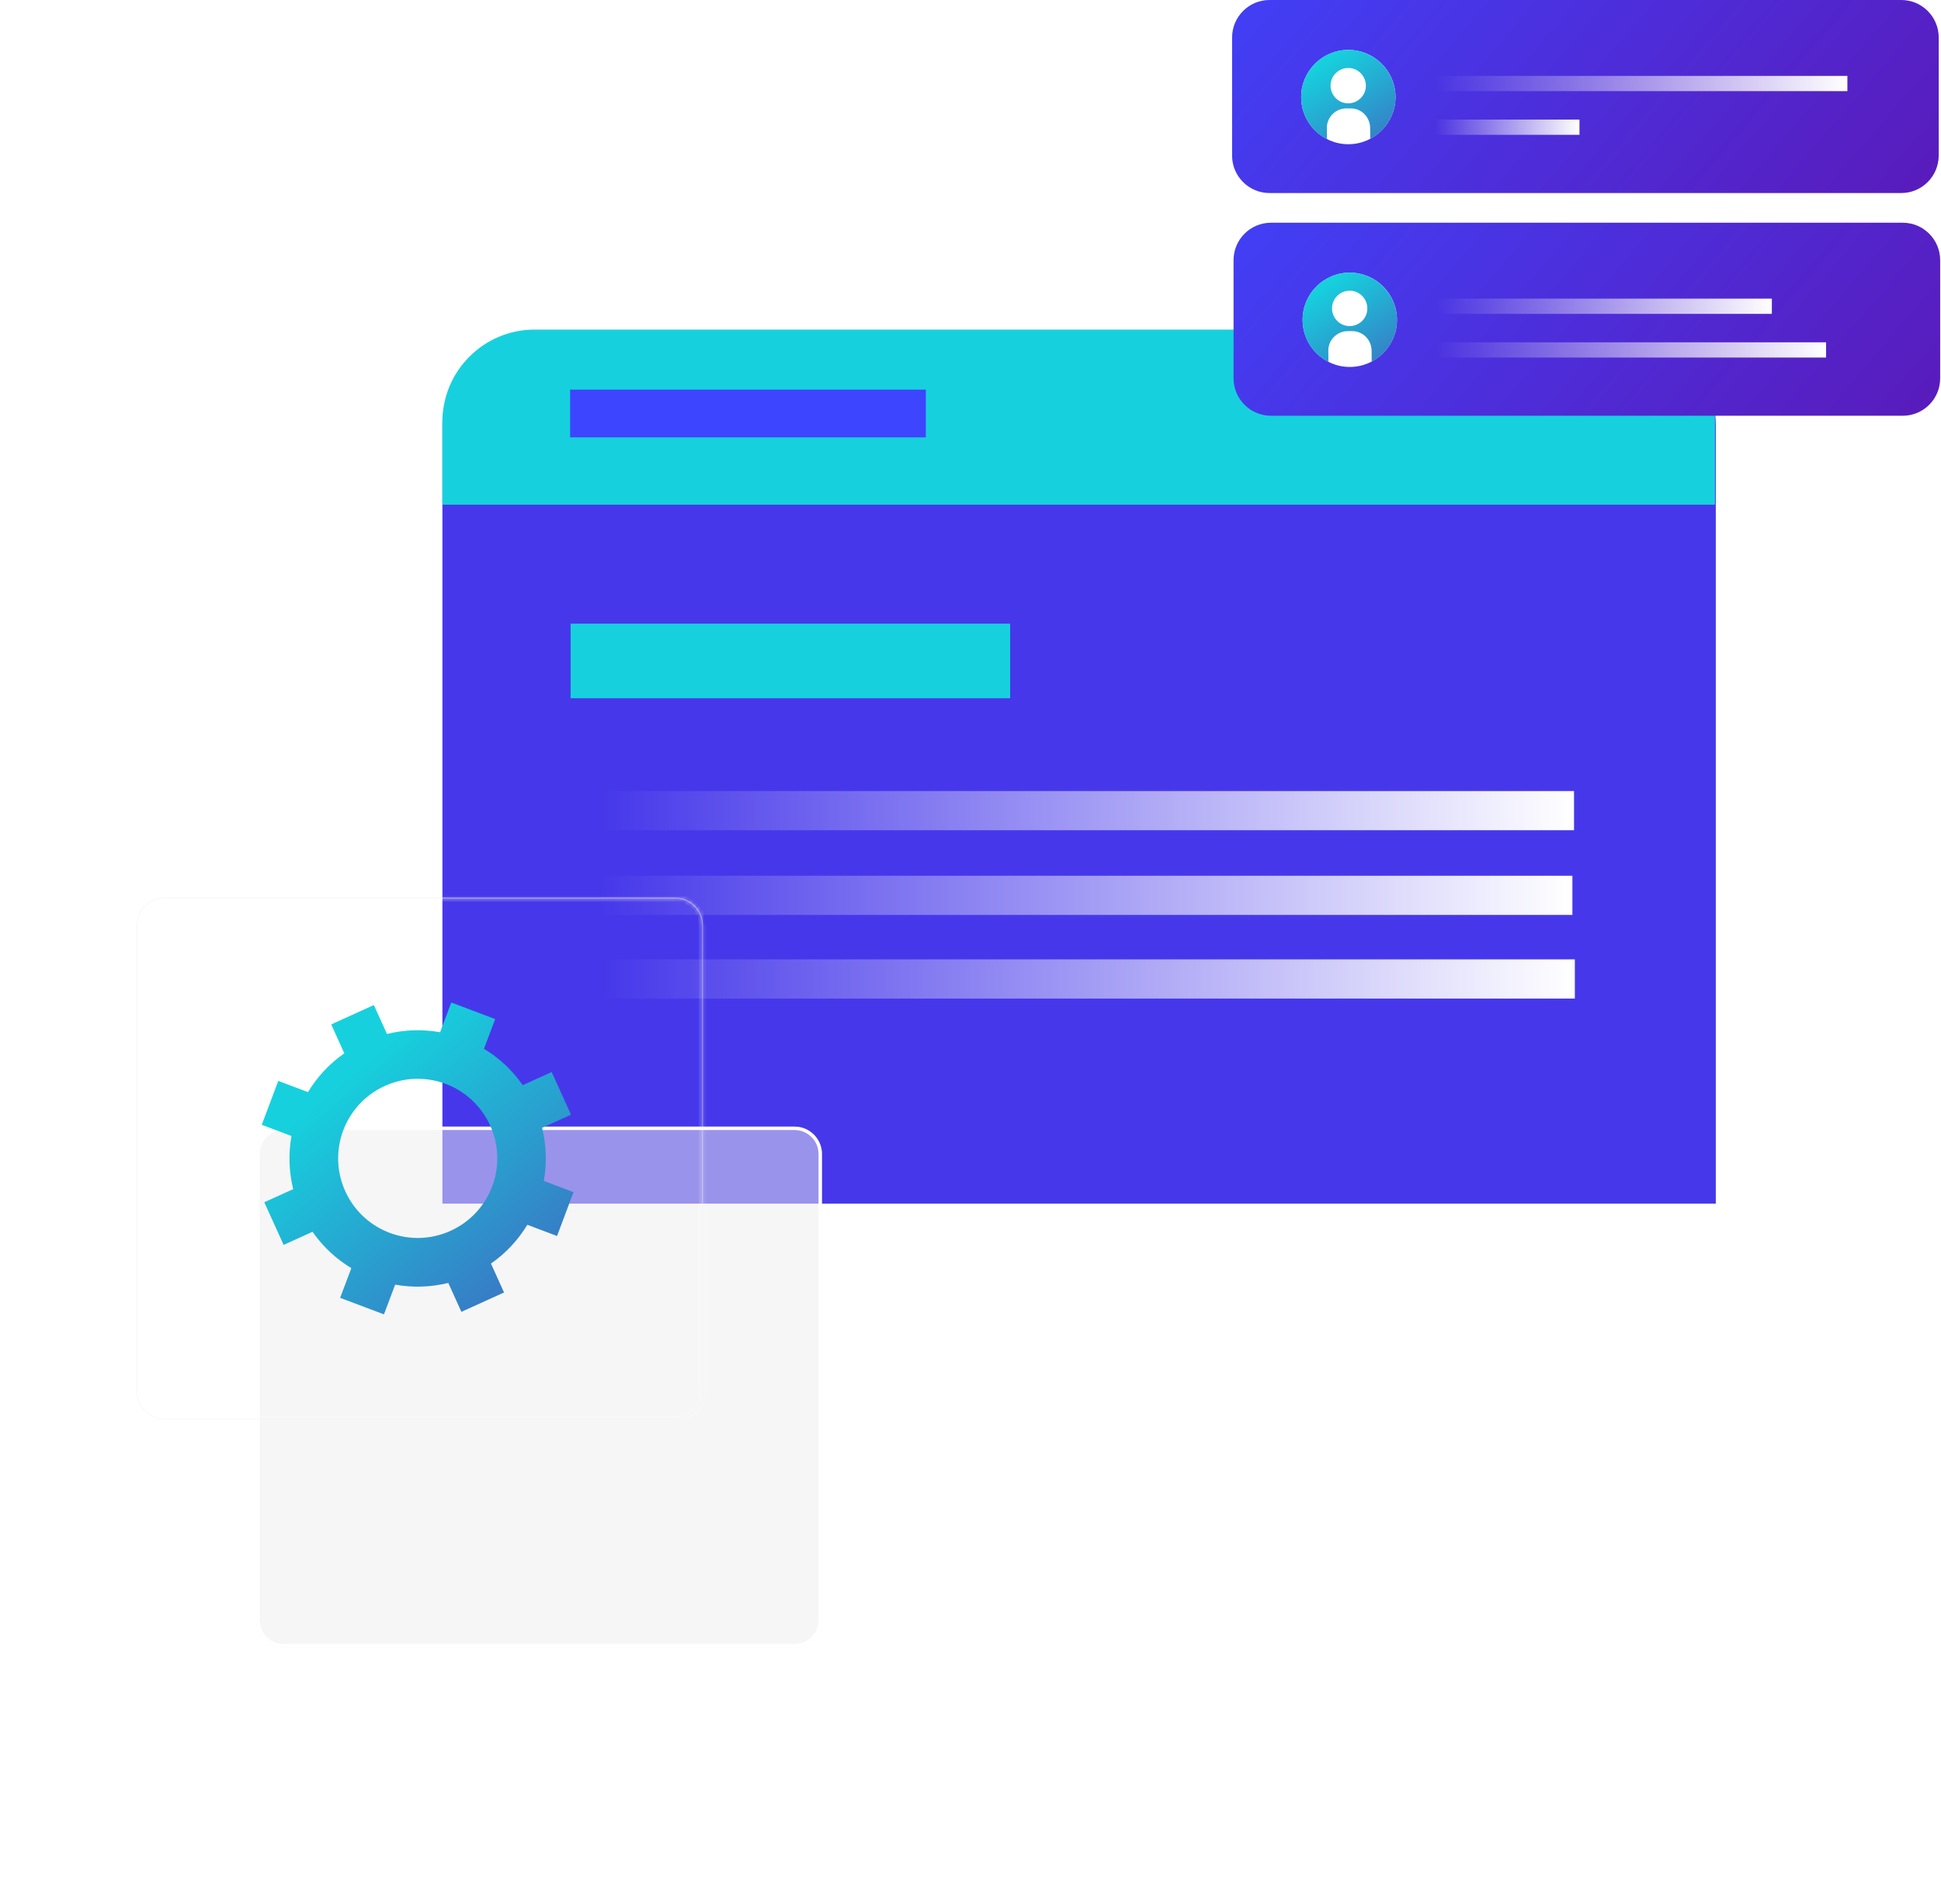<svg width="569" height="558" viewBox="0 0 569 558" fill="none" xmlns="http://www.w3.org/2000/svg">
<g clip-path="url(#clip0)">
<path d="M502.942 352.788H129.691V124.528C129.691 110.495 141.186 99.088 155.415 99.088H477.258C491.447 99.088 502.981 110.495 502.981 124.528V352.788H502.942Z" fill="#4638EA"/>
<path d="M502.783 147.919H129.691V123.647C129.691 108.72 141.815 96.603 156.751 96.603H475.684C490.62 96.603 502.744 108.72 502.744 123.647V147.919H502.783Z" fill="#16D1DD"/>
<path d="M167.129 121.195H271.406" stroke="#3E45FF" stroke-width="14" stroke-miterlimit="10"/>
<path d="M461.422 231.863H176.521V243.346H461.422V231.863Z" fill="url(#paint0_linear)"/>
<path d="M460.943 256.688H176.043V268.17H460.943V256.688Z" fill="url(#paint1_linear)"/>
<path d="M461.662 281.201H176.762V292.684H461.662V281.201Z" fill="url(#paint2_linear)"/>
<path d="M296.118 182.801H167.277V204.658H296.118V182.801Z" fill="#16D1DD"/>
</g>
<g style="mix-blend-mode:multiply">
<path d="M557.354 56.581H372.16C366.099 56.581 361.184 51.658 361.184 45.619V10.995C361.184 4.923 366.099 0 372.16 0H557.354C563.416 0 568.331 4.923 568.331 10.995V45.619C568.298 51.658 563.416 56.581 557.354 56.581Z" fill="url(#paint3_linear)"/>
<path d="M395.261 42.271C402.897 42.271 409.088 36.085 409.088 28.454C409.088 20.823 402.897 14.637 395.261 14.637C387.624 14.637 381.434 20.823 381.434 28.454C381.434 36.085 387.624 42.271 395.261 42.271Z" fill="white"/>
<path d="M395.163 14.637C387.528 14.67 381.401 20.905 381.434 28.552C381.466 33.902 384.547 38.53 389.003 40.794L388.97 37.512C388.937 34.361 391.493 31.802 394.638 31.769H395.916C399.062 31.736 401.618 34.296 401.65 37.447L401.683 40.728C406.107 38.398 409.121 33.738 409.088 28.388C409.023 20.741 402.797 14.604 395.163 14.637ZM395.261 30.292C392.41 30.325 390.084 27.994 390.051 25.139C390.018 22.284 392.345 19.954 395.195 19.921C398.046 19.888 400.373 22.218 400.405 25.073C400.438 27.929 398.112 30.259 395.261 30.292Z" fill="url(#paint4_linear)"/>
<path d="M541.56 22.248H420.883V26.712H541.56V22.248Z" fill="url(#paint5_linear)"/>
<path d="M463.02 35.051H420.719V39.514H463.02V35.051Z" fill="url(#paint6_linear)"/>
<path d="M557.782 121.862H372.588C366.526 121.862 361.611 116.939 361.611 110.868V76.276C361.611 70.204 366.526 65.281 372.588 65.281H557.782C563.844 65.281 568.758 70.204 568.758 76.276V110.901C568.758 116.939 563.844 121.862 557.782 121.862Z" fill="url(#paint7_linear)"/>
<path d="M395.687 107.556C403.323 107.556 409.514 101.37 409.514 93.739C409.514 86.108 403.323 79.922 395.687 79.922C388.05 79.922 381.859 86.108 381.859 93.739C381.859 101.37 388.05 107.556 395.687 107.556Z" fill="white"/>
<path d="M395.588 79.922C387.954 79.955 381.827 86.191 381.86 93.838C381.892 99.187 384.972 103.815 389.428 106.079L389.396 102.797C389.363 99.647 391.919 97.087 395.064 97.054H396.342C399.488 97.021 402.043 99.581 402.076 102.732L402.109 106.014C406.532 103.683 409.547 99.023 409.514 93.673C409.449 86.026 403.223 79.889 395.588 79.922ZM395.687 95.577C392.836 95.61 390.51 93.28 390.477 90.424C390.444 87.569 392.771 85.239 395.621 85.206C398.472 85.173 400.798 87.503 400.831 90.359C400.864 93.214 398.57 95.544 395.687 95.577Z" fill="url(#paint8_linear)"/>
<path d="M519.414 87.531H421.312V91.995H519.414V87.531Z" fill="url(#paint9_linear)"/>
<path d="M535.305 100.334H421.148V104.797H535.305V100.334Z" fill="url(#paint10_linear)"/>
</g>
<g filter="url(#filter0_b)">
<g filter="url(#filter1_d)">
<path d="M197.904 415.877H48.168C46.019 415.877 43.999 415.043 42.479 413.528C40.96 412.013 40.123 409.999 40.123 407.857V271.239C40.123 269.097 40.96 267.083 42.479 265.568C43.999 264.053 46.019 263.219 48.168 263.219H197.904C200.053 263.219 202.073 264.053 203.593 265.568C205.112 267.083 205.949 269.097 205.949 271.239V407.857C205.949 409.999 205.112 412.013 203.593 413.528C202.073 415.043 200.053 415.877 197.904 415.877Z" fill="#EEEEEE" fill-opacity="0.5"/>
<path d="M42.832 265.922L42.832 265.922C44.258 264.501 46.151 263.719 48.168 263.719H197.904C199.921 263.719 201.814 264.501 203.24 265.922L203.593 265.568L203.24 265.922C204.665 267.343 205.449 269.23 205.449 271.239V407.857C205.449 409.866 204.665 411.753 203.24 413.174C201.814 414.595 199.921 415.377 197.904 415.377H48.168C46.151 415.377 44.258 414.595 42.832 413.174L42.479 413.528L42.832 413.174C41.407 411.753 40.623 409.866 40.623 407.857V271.239C40.623 269.23 41.407 267.343 42.832 265.922Z" stroke="white"/>
</g>
<mask id="path-20-inside-1" fill="white">
<path d="M48.167 263.343C46.051 263.343 44.062 264.165 42.565 265.656C41.069 267.148 40.245 269.131 40.245 271.24V407.859C40.245 409.968 41.069 411.951 42.565 413.443C44.062 414.934 46.051 415.756 48.167 415.756H197.904C200.02 415.756 202.009 414.934 203.506 413.443C205.002 411.951 205.826 409.968 205.826 407.859V271.24C205.826 269.131 205.002 267.148 203.506 265.656C202.009 264.165 200.02 263.343 197.904 263.343H48.167ZM48.167 263.098H197.904C202.415 263.098 206.071 266.743 206.071 271.24V407.859C206.071 412.356 202.415 416.001 197.904 416.001H48.167C43.657 416.001 40 412.356 40 407.859V271.24C40 266.743 43.657 263.098 48.167 263.098Z"/>
</mask>
<path d="M48.167 263.343C46.051 263.343 44.062 264.165 42.565 265.656C41.069 267.148 40.245 269.131 40.245 271.24V407.859C40.245 409.968 41.069 411.951 42.565 413.443C44.062 414.934 46.051 415.756 48.167 415.756H197.904C200.02 415.756 202.009 414.934 203.506 413.443C205.002 411.951 205.826 409.968 205.826 407.859V271.24C205.826 269.131 205.002 267.148 203.506 265.656C202.009 264.165 200.02 263.343 197.904 263.343H48.167ZM48.167 263.098H197.904C202.415 263.098 206.071 266.743 206.071 271.24V407.859C206.071 412.356 202.415 416.001 197.904 416.001H48.167C43.657 416.001 40 412.356 40 407.859V271.24C40 266.743 43.657 263.098 48.167 263.098Z" fill="#EEEEEE" fill-opacity="0.5"/>
<path d="M42.565 265.656L41.859 264.948L41.859 264.948L42.565 265.656ZM42.565 413.443L43.271 412.734H43.271L42.565 413.443ZM203.506 413.443L202.8 412.734L203.506 413.443ZM203.506 265.656L204.212 264.948V264.948L203.506 265.656ZM48.167 262.343C45.787 262.343 43.544 263.269 41.859 264.948L43.271 266.365C44.58 265.06 46.316 264.343 48.167 264.343V262.343ZM41.859 264.948C40.175 266.627 39.245 268.865 39.245 271.24H41.245C41.245 269.397 41.963 267.669 43.272 266.365L41.859 264.948ZM39.245 271.24V407.859H41.245V271.24H39.245ZM39.245 407.859C39.245 410.234 40.175 412.472 41.859 414.151L43.271 412.734C41.963 411.43 41.245 409.702 41.245 407.859H39.245ZM41.859 414.151C43.544 415.83 45.787 416.756 48.167 416.756V414.756C46.316 414.756 44.58 414.039 43.271 412.734L41.859 414.151ZM48.167 416.756H197.904V414.756H48.167V416.756ZM197.904 416.756C200.284 416.756 202.528 415.83 204.212 414.151L202.8 412.734C201.491 414.039 199.756 414.756 197.904 414.756V416.756ZM204.212 414.151C205.896 412.472 206.826 410.234 206.826 407.859H204.826C204.826 409.702 204.108 411.43 202.8 412.734L204.212 414.151ZM206.826 407.859V271.24H204.826V407.859H206.826ZM206.826 271.24C206.826 268.865 205.896 266.627 204.212 264.948L202.8 266.365C204.108 267.669 204.826 269.397 204.826 271.24H206.826ZM204.212 264.948C202.528 263.269 200.284 262.343 197.904 262.343V264.343C199.756 264.343 201.491 265.06 202.8 266.365L204.212 264.948ZM197.904 262.343H48.167V264.343H197.904V262.343ZM48.167 264.098H197.904V262.098H48.167V264.098ZM197.904 264.098C201.865 264.098 205.071 267.298 205.071 271.24H207.071C207.071 266.188 202.964 262.098 197.904 262.098V264.098ZM205.071 271.24V407.859H207.071V271.24H205.071ZM205.071 407.859C205.071 411.801 201.865 415.001 197.904 415.001V417.001C202.964 417.001 207.071 412.911 207.071 407.859H205.071ZM197.904 415.001H48.167V417.001H197.904V415.001ZM48.167 415.001C44.206 415.001 41 411.801 41 407.859H39C39 412.911 43.107 417.001 48.167 417.001V415.001ZM41 407.859V271.24H39V407.859H41ZM41 271.24C41 267.298 44.206 264.098 48.167 264.098V262.098C43.107 262.098 39 266.188 39 271.24H41Z" fill="white" mask="url(#path-20-inside-1)"/>
</g>
<g clip-path="url(#clip1)">
<path d="M143.926 370.361C148.326 367.298 151.922 363.404 154.582 358.991L163.292 362.275L168.133 349.425L159.424 346.141C160.332 341.066 160.203 335.758 158.918 330.566L167.393 326.724L161.721 314.225L153.246 318.067C150.183 313.667 146.289 310.072 141.876 307.411L145.16 298.702L132.297 293.848L129.013 302.557C123.938 301.648 118.63 301.778 113.438 303.063L109.596 294.587L97.097 300.259L100.939 308.735C96.539 311.798 92.944 315.692 90.283 320.105L81.574 316.821L76.732 329.684L85.442 332.967C84.533 338.042 84.663 343.351 85.948 348.543L77.472 352.384L83.144 364.884L91.62 361.042C94.683 365.442 98.577 369.037 102.99 371.698L99.706 380.407L112.555 385.248L115.839 376.539C120.914 377.448 126.223 377.318 131.414 376.033L135.256 384.508L147.755 378.836L143.926 370.361ZM132.076 360.769C120.343 366.091 106.52 360.886 101.211 349.153C95.89 337.419 101.095 323.596 112.828 318.288C124.561 312.966 138.384 318.171 143.693 329.904C149.014 341.638 143.81 355.448 132.076 360.769Z" fill="url(#paint11_linear)"/>
</g>
<defs>
<filter id="filter0_b" x="8" y="231.098" width="230.071" height="216.904" filterUnits="userSpaceOnUse" color-interpolation-filters="sRGB">
<feFlood flood-opacity="0" result="BackgroundImageFix"/>
<feGaussianBlur in="BackgroundImage" stdDeviation="16"/>
<feComposite in2="SourceAlpha" operator="in" result="effect1_backgroundBlur"/>
<feBlend mode="normal" in="SourceGraphic" in2="effect1_backgroundBlur" result="shape"/>
</filter>
<filter id="filter1_d" x="0.123" y="255.219" width="315.826" height="302.658" filterUnits="userSpaceOnUse" color-interpolation-filters="sRGB">
<feFlood flood-opacity="0" result="BackgroundImageFix"/>
<feColorMatrix in="SourceAlpha" type="matrix" values="0 0 0 0 0 0 0 0 0 0 0 0 0 0 0 0 0 0 127 0"/>
<feOffset dx="35" dy="67"/>
<feGaussianBlur stdDeviation="37.5"/>
<feColorMatrix type="matrix" values="0 0 0 0 0 0 0 0 0 0 0 0 0 0 0 0 0 0 0.12 0"/>
<feBlend mode="normal" in2="BackgroundImageFix" result="effect1_dropShadow"/>
<feBlend mode="normal" in="SourceGraphic" in2="effect1_dropShadow" result="shape"/>
</filter>
<linearGradient id="paint0_linear" x1="176.523" y1="237.595" x2="461.433" y2="237.595" gradientUnits="userSpaceOnUse">
<stop stop-color="white" stop-opacity="0"/>
<stop offset="1" stop-color="white"/>
</linearGradient>
<linearGradient id="paint1_linear" x1="176.046" y1="262.416" x2="460.956" y2="262.416" gradientUnits="userSpaceOnUse">
<stop stop-color="white" stop-opacity="0"/>
<stop offset="1" stop-color="white"/>
</linearGradient>
<linearGradient id="paint2_linear" x1="176.78" y1="286.959" x2="461.69" y2="286.959" gradientUnits="userSpaceOnUse">
<stop stop-color="white" stop-opacity="0"/>
<stop offset="1" stop-color="white"/>
</linearGradient>
<linearGradient id="paint3_linear" x1="368.641" y1="-54.4" x2="592.856" y2="137.903" gradientUnits="userSpaceOnUse">
<stop stop-color="#3E45FF"/>
<stop offset="1" stop-color="#620DA5"/>
</linearGradient>
<linearGradient id="paint4_linear" x1="388.306" y1="17.732" x2="425.367" y2="74.883" gradientUnits="userSpaceOnUse">
<stop stop-color="#16D1DD"/>
<stop offset="1" stop-color="#620DA5"/>
</linearGradient>
<linearGradient id="paint5_linear" x1="420.882" y1="24.474" x2="541.544" y2="24.474" gradientUnits="userSpaceOnUse">
<stop stop-color="white" stop-opacity="0"/>
<stop offset="1" stop-color="white"/>
</linearGradient>
<linearGradient id="paint6_linear" x1="420.715" y1="37.282" x2="463.014" y2="37.282" gradientUnits="userSpaceOnUse">
<stop stop-color="white" stop-opacity="0"/>
<stop offset="1" stop-color="white"/>
</linearGradient>
<linearGradient id="paint7_linear" x1="369.077" y1="10.88" x2="593.293" y2="203.182" gradientUnits="userSpaceOnUse">
<stop stop-color="#3E45FF"/>
<stop offset="1" stop-color="#620DA5"/>
</linearGradient>
<linearGradient id="paint8_linear" x1="388.741" y1="83.017" x2="425.801" y2="140.168" gradientUnits="userSpaceOnUse">
<stop stop-color="#16D1DD"/>
<stop offset="1" stop-color="#620DA5"/>
</linearGradient>
<linearGradient id="paint9_linear" x1="421.321" y1="89.756" x2="519.431" y2="89.756" gradientUnits="userSpaceOnUse">
<stop stop-color="white" stop-opacity="0"/>
<stop offset="1" stop-color="white"/>
</linearGradient>
<linearGradient id="paint10_linear" x1="421.154" y1="102.563" x2="535.322" y2="102.563" gradientUnits="userSpaceOnUse">
<stop stop-color="white" stop-opacity="0"/>
<stop offset="1" stop-color="white"/>
</linearGradient>
<linearGradient id="paint11_linear" x1="92.021" y1="303.552" x2="218.675" y2="453.536" gradientUnits="userSpaceOnUse">
<stop offset="0.075" stop-color="#16D1DD"/>
<stop offset="1" stop-color="#620DA5"/>
</linearGradient>
<clipPath id="clip0">
<rect width="373.29" height="256.263" fill="white" transform="translate(129.691 96.525)"/>
</clipPath>
<clipPath id="clip1">
<rect width="91.4" height="91.4" fill="white" transform="translate(76.732 293.848)"/>
</clipPath>
</defs>
</svg>
